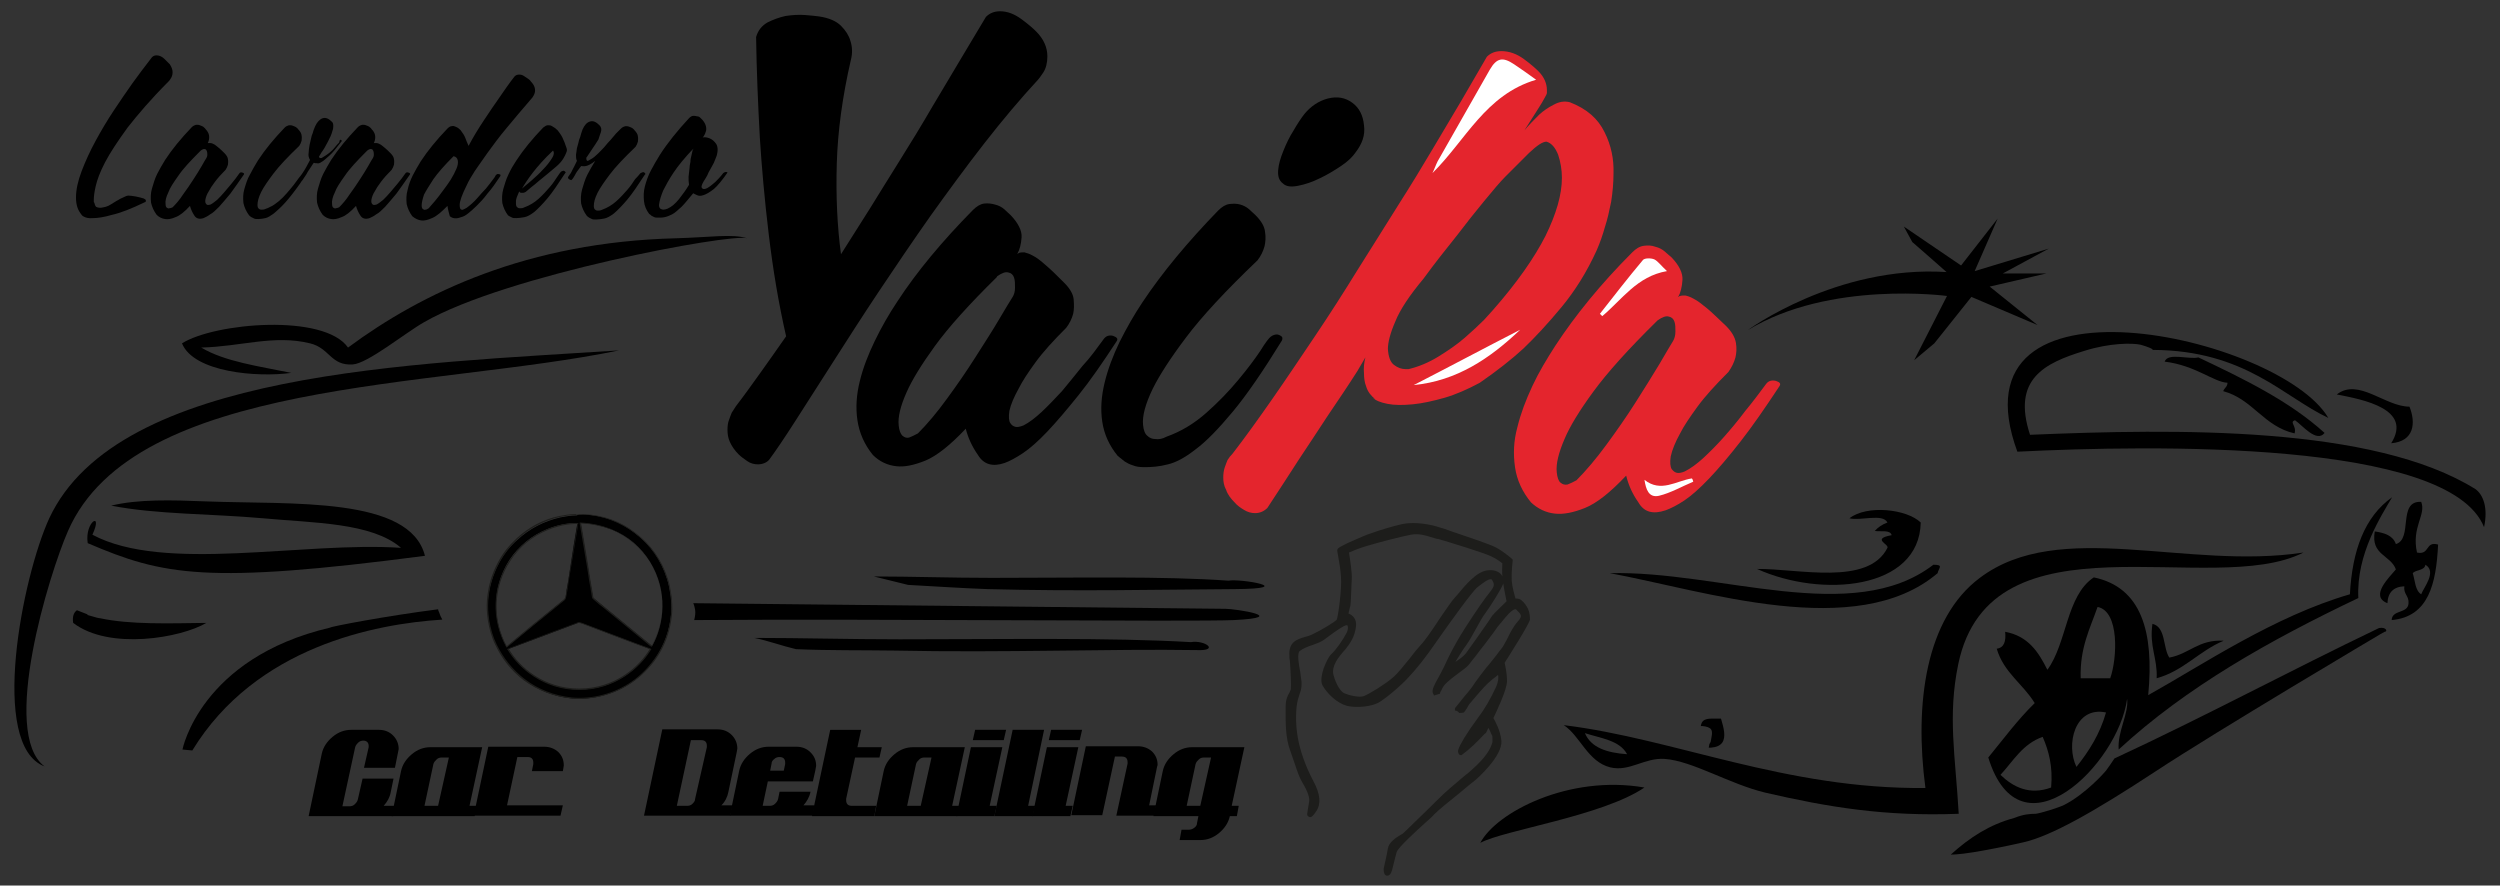 <svg xmlns="http://www.w3.org/2000/svg" xmlns:xlink="http://www.w3.org/1999/xlink" id="Capa_2_00000134943664099778631770000018148682806183499439_" x="0px" y="0px" viewBox="0 0 533 188.8" style="enable-background:new 0 0 533 188.8;" xml:space="preserve"><rect x="0" y="0" width="533" height="188.8" fill="#333333" stroke="none"/><style type="text/css">	.st0{fill:#E4252D;}	.st1{fill:#1D1D1B;}	.st2{fill-rule:evenodd;clip-rule:evenodd;}	.st3{fill:#FFFFFF;}</style><g>	<g>		<path d="M161.6,99c-0.8,0-1.6-0.2-2.3-0.7c-0.7-0.5-1.3-0.9-1.8-1.4c-0.9-0.9-1.5-1.8-1.9-2.7c-0.4-0.9-0.5-1.7-0.5-2.6   c0-0.8,0.1-1.5,0.3-2c0.2-0.6,0.4-1.1,0.6-1.6c0.3-0.5,0.6-0.9,0.9-1.4c1.7-2.2,3.4-4.6,5.2-7.1c1.8-2.5,3.6-5.1,5.5-7.8   c-1.6-7-2.8-14.2-3.7-21.7c-0.9-7.5-1.5-14.3-1.9-20.6c-0.4-7.3-0.7-14.5-0.8-21.5c0.4-1.4,1.2-2.4,2.4-3.1   c1.2-0.6,2.5-1.1,3.9-1.4c1.4-0.2,2.8-0.3,4.1-0.2c1.3,0.1,2.3,0.2,3,0.3c2.1,0.3,3.7,1,4.7,2c1,1,1.7,2.1,2,3.2   c0.4,1.2,0.5,2.6,0.1,4.1c-1.8,7.8-2.8,15.2-3,22.1c-0.2,7,0.1,13.4,0.9,19.3c2.1-3.3,4.2-6.6,6.2-9.8c2-3.3,4-6.4,5.9-9.5   c2.7-4.3,5.2-8.4,7.4-12.2c2.3-3.8,4.2-7.1,5.9-9.9c1.7-2.8,3.5-5.9,5.5-9.2c0.8-0.8,1.8-1.2,3-1.2c1.6,0,3.1,0.6,4.6,1.7   c1.5,1.1,2.5,2,3.1,2.6c1.6,1.6,2.4,3.4,2.4,5.3c0,1.4-0.3,2.6-0.9,3.5c-0.6,0.9-1,1.4-1.1,1.5c-3.7,4-7.5,8.5-11.4,13.5   c-3.9,5-7.7,10.2-11.5,15.5c-3.8,5.4-7.4,10.7-11,16.1c-3.6,5.4-6.8,10.4-9.8,15.1c-3,4.7-5.7,8.9-8,12.5   c-2.3,3.6-4.2,6.4-5.6,8.3C163.5,98.6,162.6,99,161.6,99z"></path>		<path d="M235.3,72.3c0.5-0.7,1.2-0.9,2-0.7c0.8,0.3,1.1,0.6,0.8,1.1c-3,4.6-5.7,8.5-8.2,11.6c-2.5,3.1-4.7,5.7-6.6,7.7   c-2,2.1-3.7,3.6-5.2,4.6c-1.5,1-2.8,1.7-3.9,2.1c-2.6,0.9-4.5,0.3-5.7-1.7c-1.2-1.7-2.1-3.6-2.6-5.6c-3.3,3.5-6.2,5.8-8.6,6.8   c-2.5,1-4.5,1.4-6.2,1.2c-1.9-0.2-3.6-1-5-2.4c-1.8-2.2-2.9-4.7-3.3-7.4c-0.4-2.7-0.2-5.5,0.5-8.3c0.7-2.9,1.8-5.7,3.2-8.6   c1.4-2.9,3-5.7,4.8-8.4c4.1-6.3,9.5-12.8,16.1-19.5c0.8-0.8,1.6-1.3,2.4-1.4c0.8-0.1,1.6,0,2.3,0.2c0.8,0.2,1.4,0.5,2,1   c0.5,0.5,1,0.9,1.4,1.3c1.6,1.7,2.4,3.3,2.3,4.7c-0.1,1.5-0.4,2.6-0.9,3.5c0.1,0,0.2,0,0.2-0.1c0,0,0.1-0.1,0.2-0.1   c0.3-0.1,0.7-0.1,1.1-0.1c0.4,0.1,1.1,0.3,1.8,0.7c0.8,0.4,1.7,1.1,2.7,2c1.1,0.9,2.4,2.2,4,3.8c1.2,1.2,1.9,2.4,2,3.5   c0.1,1.2,0.1,2.2-0.1,3.1c-0.3,1.1-0.8,2.1-1.5,3c-2.7,2.7-4.9,5.1-6.5,7.3c-1.6,2.2-2.8,4-3.6,5.6c-1,1.8-1.7,3.4-2,4.8   c-0.2,1.3-0.1,2.2,0.2,2.6c0.3,0.5,0.7,0.7,1.1,0.8c0.4,0.1,0.9,0,1.7-0.3c1.2-0.6,2.5-1.6,3.9-2.9c1.4-1.3,2.8-2.8,4.3-4.4   c1.4-1.7,2.9-3.5,4.4-5.4C232.5,76.2,233.9,74.2,235.3,72.3z M195.7,92.4c2-2,4.1-4.5,6.2-7.4c2.2-3,4.2-5.9,6.1-8.9   c1.9-3,3.6-5.6,5-8c1.4-2.4,2.4-4,2.9-4.8c0.3-0.5,0.5-1.1,0.5-2c0-0.8,0-1.5-0.2-2.1c-0.2-0.6-0.6-1-1.2-1.1   c-0.6-0.2-1.4,0.1-2.4,0.8l-0.1,0.2c-5.9,5.8-10.3,10.7-13.2,14.7c-2.9,4-4.9,7.3-6,9.8c-1.3,2.9-1.9,5.3-1.7,7.1   c0.1,1.1,0.4,1.8,0.8,2.2c0.5,0.4,0.9,0.5,1.4,0.4C194.3,93.1,195,92.8,195.7,92.4z"></path>		<path d="M244,99.6c-1,0-1.8-0.1-2.5-0.4c-0.7-0.2-1.2-0.5-1.7-0.8c-0.5-0.4-1-0.8-1.5-1.2c-1.8-2.2-2.9-4.6-3.3-7.3   c-0.4-2.7-0.2-5.4,0.5-8.3c0.7-2.9,1.8-5.8,3.2-8.7c1.5-3,3.1-5.8,4.9-8.5c4.2-6.3,9.6-12.8,16.1-19.5c0.8-0.8,1.6-1.3,2.4-1.4   c0.8-0.1,1.6-0.1,2.3,0.1c0.7,0.2,1.3,0.5,1.9,1c0.5,0.5,1,0.9,1.4,1.3c1.2,1.2,1.9,2.4,2,3.5c0.2,1.2,0.1,2.2-0.1,3.1   c-0.3,1.1-0.8,2.1-1.5,3c-6.8,6.5-11.9,12-15.2,16.4c-3.4,4.5-5.7,8.1-7.1,10.9c-1.6,3.3-2.3,5.9-2.1,7.8c0.1,1.1,0.4,1.9,0.9,2.3   c0.5,0.5,1.1,0.7,1.7,0.7c0.7,0.1,1.5,0,2.4-0.5c3.1-1.1,5.9-2.8,8.5-5.1c2.6-2.3,4.8-4.6,6.8-7c2-2.4,3.5-4.4,4.7-6.2   c1.1-1.8,1.9-2.8,2.2-3c0.5-0.4,1-0.5,1.4-0.5c0.5,0.1,0.8,0.3,1,0.5c0.1,0.1,0.1,0.3,0.1,0.5c0,0.1-0.1,0.2-0.1,0.3   c-4,6.5-7.5,11.6-10.5,15.2c-3,3.6-5.6,6.3-7.9,8c-2.3,1.8-4.2,2.8-5.9,3.2C247.1,99.5,245.5,99.6,244,99.6z M289,32.5   c-0.6,0.9-1.6,1.9-3.1,2.9c-1.5,1-3,1.9-4.5,2.6c-1.6,0.8-3.1,1.3-4.6,1.6c-1.5,0.3-2.6,0.2-3.3-0.5c-0.8-0.6-1.1-1.5-1-2.8   c0.1-1.3,0.5-2.6,1.1-4.1c0.6-1.5,1.3-3,2.2-4.4c0.8-1.4,1.6-2.6,2.3-3.5c1.4-1.7,3.1-2.8,5-3.3c2-0.5,3.7-0.2,5.2,0.9   c1.5,1.1,2.3,2.7,2.5,4.8C291.1,28.8,290.4,30.7,289,32.5z"></path>	</g>	<g>		<path class="st0" d="M260.8,101.8c0-0.8,0.1-1.5,0.3-2.1c0.2-0.6,0.4-1.1,0.6-1.6c0.3-0.5,0.7-1,1.1-1.4c2.7-3.5,5.5-7.4,8.5-11.7   c3-4.3,6-8.8,9.1-13.4c3.1-4.6,6.1-9.3,9-14c3-4.7,5.8-9.3,8.6-13.7c2.8-4.4,5.3-8.5,7.6-12.4c2.3-3.9,4.3-7.2,6-10.1   c1.7-2.9,3.5-6,5.4-9.3c0.8-0.8,1.8-1.2,3.1-1.2c1.7,0,3.3,0.6,4.8,1.7c1.5,1.1,2.5,2,3.1,2.6c1.2,1.2,1.8,2.6,1.8,4   c0,0.2,0,0.4,0,0.6c0,0.2-0.2,0.6-0.5,1.1c-0.3,0.6-0.8,1.4-1.5,2.5c-0.7,1.1-1.6,2.5-2.8,4.4c1-1.2,2.1-2.3,3.2-3.4   c0.9-0.8,1.9-1.5,3.1-2.1c1.1-0.6,2.2-0.8,3.4-0.5c3.6,1.4,6,3.5,7.4,6.4c1.4,2.8,2,5.7,1.9,8.8c0,2-0.2,4.1-0.5,6   c-0.4,2-0.8,3.8-1.3,5.3c-0.5,1.8-1.1,3.5-1.8,5.1c-2.1,4.6-4.6,8.6-7.5,12.1c-2.9,3.5-5.6,6.4-8.1,8.8c-2.6,2.4-5.7,4.8-9.3,7.3   c-2.6,1.4-5.1,2.5-7.5,3.2c-2.5,0.7-4.7,1.2-6.8,1.4c-2.1,0.2-3.9,0.2-5.4-0.1c-1.5-0.3-2.5-0.7-3.1-1.3l0.5,0.3   c-0.9-0.7-1.6-1.6-1.9-2.6c-0.4-1-0.5-2-0.5-2.9c-0.1-1.1,0-2.2,0.3-3.4l-1.7,2.9c-1.9,3-4,6.1-6.3,9.5c-2.2,3.4-4.3,6.5-6.2,9.4   c-1.9,2.9-4.1,6.4-6.7,10.3c-0.7,0.7-1.6,1.1-2.6,1.1c-0.8,0-1.6-0.2-2.4-0.7c-0.8-0.5-1.4-0.9-1.9-1.5c-0.9-0.9-1.6-1.8-1.9-2.8   C260.9,103.5,260.8,102.6,260.8,101.8z M303.5,59.4c-3,3.6-5,6.6-6,9.1c-1.1,2.5-1.6,4.5-1.6,5.9c0.1,1.6,0.5,2.8,1.3,3.4   c0.8,0.6,1.6,0.9,2.5,0.9h0.6c2.1-0.5,4.3-1.4,6.4-2.7c2.1-1.3,4-2.6,5.6-4c1.6-1.4,3-2.7,4.1-3.8c1.1-1.2,1.7-1.9,1.9-2.1   c5.1-5.8,8.8-11.1,11.2-15.8c2.3-4.7,3.5-8.8,3.5-12.4c0-1.7-0.3-3.4-0.8-4.9c-0.6-1.5-1.4-2.5-2.5-2.8c-0.8,0-2,0.8-3.7,2.4   c-1.6,1.6-3.3,3.3-5.1,5.1c-1.1,1.1-2.6,2.9-4.5,5.2c-1.9,2.3-3.8,4.7-5.7,7.2C308.3,53.1,305.9,56.1,303.5,59.4z"></path>		<path class="st0" d="M376.5,81.9c0.5-0.7,1.2-0.9,2.1-0.7c0.9,0.3,1.1,0.6,0.8,1.1c-3.1,4.7-5.8,8.6-8.3,11.8   c-2.5,3.2-4.7,5.8-6.7,7.9c-2,2.1-3.8,3.7-5.3,4.7c-1.5,1-2.9,1.7-4,2.1c-2.7,0.9-4.6,0.4-5.8-1.7c-1.2-1.7-2.1-3.6-2.6-5.7   c-3.4,3.6-6.3,5.9-8.8,6.9c-2.5,1-4.6,1.4-6.4,1.2c-1.9-0.2-3.6-1-5.1-2.4c-1.8-2.2-3-4.7-3.4-7.5c-0.4-2.8-0.3-5.6,0.5-8.5   c0.7-2.9,1.8-5.8,3.2-8.8c1.4-3,3.1-5.8,4.9-8.6c4.2-6.4,9.6-13.1,16.4-19.9c0.8-0.8,1.6-1.3,2.5-1.4c0.8-0.1,1.6-0.1,2.4,0.2   c0.8,0.2,1.4,0.5,2,1c0.6,0.5,1,0.9,1.5,1.3c1.6,1.7,2.4,3.3,2.3,4.8c-0.1,1.5-0.4,2.7-0.9,3.6c0.1,0,0.2,0,0.2-0.1   c0-0.1,0.1-0.1,0.2-0.1c0.3-0.1,0.7-0.1,1.1-0.1c0.5,0.1,1.1,0.3,1.8,0.7c0.8,0.4,1.7,1.1,2.8,2c1.1,0.9,2.4,2.2,4.1,3.8   c1.2,1.2,1.9,2.4,2.1,3.6c0.2,1.2,0.1,2.2-0.1,3.1c-0.3,1.1-0.8,2.1-1.5,3.1c-2.8,2.8-5,5.2-6.6,7.4c-1.6,2.2-2.9,4.1-3.7,5.7   c-1,1.8-1.7,3.5-2,4.9c-0.2,1.3-0.1,2.2,0.2,2.7c0.4,0.5,0.7,0.7,1.1,0.8c0.4,0.1,1,0,1.7-0.3c1.2-0.6,2.6-1.6,4-2.9   c1.4-1.3,2.9-2.8,4.4-4.5c1.5-1.7,3-3.5,4.5-5.5C373.6,85.8,375.1,83.8,376.5,81.9z M336.1,102.4c2-2,4.2-4.6,6.4-7.6   c2.2-3,4.3-6,6.2-9c1.9-3,3.6-5.7,5.1-8.2c1.4-2.4,2.4-4.1,2.9-4.9c0.3-0.5,0.5-1.2,0.5-2c0-0.8,0-1.5-0.2-2.1   c-0.2-0.6-0.6-1-1.2-1.1c-0.6-0.2-1.4,0.1-2.4,0.8l-0.2,0.2c-6,5.9-10.5,10.9-13.5,15c-3,4.1-5,7.4-6.1,10c-1.3,3-1.9,5.4-1.7,7.2   c0.1,1.1,0.4,1.9,0.8,2.2c0.5,0.4,0.9,0.5,1.5,0.4C334.7,103.1,335.4,102.8,336.1,102.4z"></path>	</g>	<g>		<path d="M124.2,109.7c0.1,0,0.2,0,0.3,0c4.1,0.2,7.7,1.5,10.9,4c3.3,2.5,5.6,5.8,6.8,9.7c0.4,1.2,0.6,2.5,0.8,3.8   c0.1,1.2,0.2,2.3,0.1,3.5c-0.3,3.7-1.5,7-3.6,10c-2.8,3.8-6.4,6.4-11,7.6c-1.1,0.3-2.2,0.5-3.4,0.6c-1.1,0.1-2.2,0.1-3.3,0   c-3.7-0.4-7-1.7-10-3.9c-2.6-2-4.6-4.5-6-7.4c-0.8-1.7-1.3-3.4-1.6-5.2c-0.2-1.4-0.3-2.7-0.2-4.1c0.2-2.9,1-5.7,2.4-8.3   c1-1.9,2.3-3.5,3.9-4.9c2.6-2.4,5.7-4,9.2-4.8c1.1-0.2,2.2-0.4,3.2-0.4c0.1,0,0.1,0,0.2,0C123.3,109.7,123.7,109.7,124.2,109.7z    M123.8,111.5c0,0.1,0,0.1,0,0.2c0.1,0.4,0.1,0.7,0.2,1.1c0.2,1.2,0.4,2.5,0.6,3.7c0.2,1.2,0.4,2.4,0.6,3.6   c0.2,1.2,0.4,2.5,0.6,3.7c0.2,1.2,0.4,2.3,0.6,3.5c0,0.1,0.1,0.2,0.2,0.3c0.8,0.6,1.6,1.3,2.3,1.9c3.1,2.6,6.2,5.1,9.4,7.7   c0.2,0.2,0.5,0.4,0.7,0.6c2.7-4.8,3.4-11.8-0.4-18c-2-3.2-4.7-5.5-8.2-6.9C128.3,112.1,126.1,111.6,123.8,111.5z M108,137.9   c0.1,0,0.1-0.1,0.2-0.1c1.9-1.6,3.9-3.2,5.8-4.8c2.1-1.7,4.1-3.4,6.2-5.1c0.2-0.2,0.4-0.4,0.4-0.7c0.1-1,0.3-2.1,0.5-3.1   c0.2-1.3,0.4-2.6,0.6-3.9c0.2-1.3,0.4-2.6,0.6-3.9c0.2-1.2,0.4-2.4,0.6-3.6c0.1-0.4,0.1-0.7,0.2-1.2c-2.3,0-4.4,0.5-6.4,1.3   c-3.4,1.4-6.1,3.6-8.1,6.6C104.6,125.7,105.2,132.7,108,137.9z M138.7,138.4c-0.1,0-0.2-0.1-0.3-0.1c-4.8-1.8-9.6-3.6-14.3-5.4   c-0.4-0.1-0.7-0.2-1.1,0c-4.8,1.8-9.6,3.6-14.4,5.4c-0.1,0-0.2,0.1-0.2,0.1c2.5,4.5,8.2,8.6,15.2,8.6   C130.6,147,136.2,142.8,138.7,138.4z"></path>		<path class="st1" d="M123.5,149c-0.6,0-1.2,0-1.8-0.1c-3.7-0.4-7.1-1.7-10.1-3.9c-2.6-2-4.6-4.5-6-7.5c-0.8-1.6-1.3-3.4-1.6-5.3   c-0.2-1.3-0.3-2.7-0.2-4.1c0.2-2.9,1-5.7,2.4-8.3c1-1.9,2.3-3.5,3.9-5c2.6-2.4,5.7-4.1,9.2-4.8c1.1-0.2,2.2-0.4,3.3-0.4   c0,0,0.1,0,0.1,0c0,0,0,0,0.1,0l1.4,0l0,0c0,0,0.1,0,0.1,0c0.1,0,0.1,0,0.2,0c4.1,0.2,7.8,1.5,11,4c3.3,2.5,5.6,5.8,6.9,9.8   c0.4,1.2,0.6,2.5,0.8,3.8c0.1,1.2,0.2,2.4,0.1,3.5c-0.3,3.7-1.5,7.1-3.6,10c-2.8,3.8-6.5,6.4-11,7.6c-1,0.3-2.2,0.5-3.4,0.6   C124.5,149,124,149,123.5,149z M122.8,109.8C122.8,109.8,122.8,109.8,122.8,109.8c-0.1,0-0.2,0-0.2,0c-1.1,0-2.1,0.2-3.2,0.4   c-3.4,0.8-6.5,2.4-9.1,4.8c-1.5,1.4-2.8,3.1-3.8,4.9c-1.4,2.6-2.2,5.3-2.4,8.2c-0.1,1.4,0,2.7,0.2,4.1c0.3,1.8,0.8,3.6,1.6,5.2   c1.4,2.9,3.4,5.4,6,7.4c2.9,2.2,6.3,3.5,10,3.9c1.1,0.1,2.2,0.1,3.3,0c1.2-0.1,2.3-0.3,3.4-0.6c4.5-1.2,8.2-3.8,10.9-7.6   c2.1-2.9,3.3-6.2,3.6-9.9c0.1-1.1,0.1-2.2-0.1-3.4c-0.1-1.3-0.4-2.6-0.8-3.8c-1.3-3.9-3.5-7.2-6.8-9.7c-3.2-2.4-6.9-3.8-10.9-4   c-0.1,0-0.1,0-0.2,0c0,0,0,0-0.1,0H122.8z M123.5,147.1c-7.7,0-13-4.7-15.3-8.6l-0.1-0.1l0.2-0.1c0.1,0,0.1,0,0.2-0.1l3.2-1.2   c3.7-1.4,7.4-2.8,11.2-4.2c0.4-0.2,0.7-0.2,1.2,0c3.7,1.4,7.4,2.8,11.1,4.2l3.3,1.2c0.1,0,0.1,0,0.2,0.1l0.2,0.1l-0.1,0.1   C136.5,142.4,131.1,147.1,123.5,147.1C123.5,147.1,123.5,147.1,123.5,147.1z M108.5,138.4c2.3,3.9,7.5,8.4,15,8.4c0,0,0,0,0,0   c7.4,0,12.7-4.5,15-8.4c-0.1,0-0.1-0.1-0.2-0.1l-3.3-1.2c-3.7-1.4-7.4-2.8-11.1-4.2c-0.4-0.1-0.7-0.1-1,0   c-3.7,1.4-7.5,2.8-11.2,4.2l-3.2,1.2C108.5,138.4,108.5,138.4,108.5,138.4z M139,138l-0.4-0.3c-0.2-0.1-0.3-0.2-0.5-0.4l-9.4-7.7   c-0.3-0.2-0.6-0.5-0.9-0.7c-0.5-0.4-0.9-0.8-1.4-1.2c-0.1-0.1-0.2-0.2-0.2-0.4c-0.1-0.8-0.3-1.6-0.4-2.4l-0.2-1.1   c-0.1-0.9-0.3-1.8-0.4-2.6l-1.6-9.5c0,0,0-0.1,0-0.1l0-0.2l0.1,0c2.3,0.1,4.6,0.6,6.6,1.4c3.5,1.5,6.3,3.8,8.2,7   c4.1,6.6,2.9,13.7,0.4,18.1L139,138z M123.9,111.6C123.9,111.7,123.9,111.7,123.9,111.6l1.6,9.6c0.1,0.9,0.3,1.8,0.4,2.6l0.2,1.1   c0.1,0.8,0.3,1.6,0.4,2.4c0,0.1,0.1,0.2,0.1,0.2c0.5,0.4,0.9,0.8,1.4,1.2c0.3,0.2,0.6,0.5,0.9,0.7l9.4,7.7   c0.2,0.1,0.3,0.2,0.5,0.4l0.2,0.1c2.4-4.4,3.6-11.3-0.5-17.8c-1.9-3.1-4.7-5.4-8.1-6.9C128.3,112.2,126.2,111.7,123.9,111.6z    M108,138l-0.1-0.1c-3.2-5.9-3-12.8,0.7-18.4c2-3,4.7-5.3,8.1-6.7c2.1-0.9,4.2-1.3,6.5-1.3l0.1,0l-0.1,0.5c0,0.3-0.1,0.5-0.1,0.8   l-1.9,11.4c0,0.3-0.1,0.6-0.1,0.9c-0.1,0.7-0.3,1.5-0.4,2.2c-0.1,0.4-0.2,0.6-0.5,0.8c-1.6,1.3-3.2,2.6-4.8,3.9l-1.5,1.2   c-1.9,1.6-3.9,3.2-5.8,4.8c0,0-0.1,0.1-0.1,0.1L108,138z M123.1,111.7c-2.2,0-4.3,0.5-6.3,1.3c-3.4,1.4-6.1,3.6-8,6.6   c-3.6,5.5-3.9,12.3-0.8,18.1c0,0,0,0,0.1,0c1.9-1.6,3.9-3.2,5.8-4.8l1.5-1.2c1.6-1.3,3.2-2.6,4.8-3.9c0.2-0.2,0.3-0.3,0.4-0.6   c0.1-0.8,0.2-1.5,0.4-2.2c0-0.3,0.1-0.6,0.1-0.9l1.9-11.4c0-0.3,0.1-0.5,0.1-0.8L123.1,111.7z"></path>	</g>	<g>		<path d="M84.8,160.7l-0.6,3h-6.6l1-4.4c0-0.1,0-0.2,0-0.3c0-0.3-0.1-0.6-0.3-0.8c-0.2-0.2-0.5-0.3-0.8-0.3c-0.4,0-0.8,0.1-1.1,0.4   c-0.3,0.3-0.6,0.6-0.7,1.1l-2.7,12.5h1.5c0.4,0,0.8-0.1,1.1-0.4c0.3-0.3,0.6-0.6,0.7-1.1l1-4.4h6.6l-0.6,2.9   c-0.2,1.1-0.7,2-1.5,2.9h2.4l-0.4,2.2H65.8l2.8-13.3c0.3-1.4,1.1-2.6,2.3-3.6c1.2-1,2.5-1.5,4-1.5h5.9c1.2,0,2.2,0.4,3,1.2   c0.8,0.8,1.2,1.8,1.2,2.9C84.9,160,84.9,160.4,84.8,160.7z"></path>		<path d="M102.8,159.3l-2.7,12.5h1.5l-0.4,2.2H83.5l2-9.6c0.3-1.4,1.1-2.6,2.3-3.6c1.2-1,2.5-1.5,4-1.5H102.8z M95.7,161.5h-1.5   c-0.4,0-0.8,0.1-1.1,0.4c-0.3,0.3-0.6,0.6-0.7,1l-1.9,8.9h2.9L95.7,161.5z"></path>		<path d="M120,164.4h-6.6l0.3-1.5c0-0.1,0-0.2,0-0.3c0-0.8-0.4-1.2-1.2-1.2h-2.2l-2.2,10.3H120l-0.5,2.2H101l3.1-14.7H116   c1.2,0,2.2,0.4,3,1.1c0.8,0.8,1.2,1.7,1.2,2.9C120.1,163.7,120.1,164,120,164.4z"></path>		<path d="M157,160.7l-1.7,8.1c-0.2,1.1-0.7,2.1-1.5,2.9h2.4l-0.5,2.2h-18.4l3.9-18.4h11.8c1.2,0,2.2,0.4,3,1.2   c0.8,0.8,1.2,1.8,1.2,2.9C157.1,160,157.1,160.4,157,160.7z M150.7,159.3c0-0.1,0-0.2,0-0.3c0-0.8-0.4-1.2-1.2-1.2h-2.2l-3,14h2.2   c0.4,0,0.8-0.1,1.1-0.4c0.3-0.3,0.6-0.6,0.6-1.1L150.7,159.3z"></path>		<path d="M173.8,164.4l-0.5,2.2h-9.6l-1.1,5.2h1.5c0.4,0,0.8-0.1,1.1-0.4c0.3-0.3,0.6-0.6,0.7-1.1l0.3-1.5h6.6   c-0.2,1.1-0.8,2.1-1.5,2.9h2.4l-0.4,2.2h-17.7l2-9.6c0.3-1.4,1.1-2.6,2.3-3.6c1.2-1,2.5-1.5,4-1.5h5.9c1.2,0,2.2,0.4,3,1.2   c0.8,0.8,1.2,1.7,1.2,2.9C173.9,163.7,173.9,164,173.8,164.4z M167.4,162.9c0-0.1,0-0.2,0-0.3c0-0.8-0.4-1.2-1.2-1.2   c-0.4,0-0.8,0.1-1.1,0.4c-0.4,0.3-0.6,0.6-0.6,1l-0.3,1.5h2.9L167.4,162.9z"></path>		<path d="M188,159.3l-0.5,2.2h-5.2l-1.9,8.8c0,0.1,0,0.2,0,0.3c0,0.8,0.4,1.2,1.2,1.2h5.2l-0.4,2.2h-13.3l3.9-18.4h6.6l-0.8,3.7   H188z"></path>		<path d="M205.7,159.3l-2.7,12.5h1.5l-0.4,2.2h-17.7l2-9.6c0.3-1.4,1.1-2.6,2.3-3.6c1.2-1,2.5-1.5,4-1.5H205.7z M198.6,161.5h-1.5   c-0.4,0-0.8,0.1-1.1,0.4c-0.3,0.3-0.6,0.6-0.7,1l-1.9,8.9h2.9L198.6,161.5z"></path>		<path d="M213.7,159.3l-2.7,12.5h1.5L212,174h-8.1l3.1-14.7H213.7z M214.5,155.6l-0.5,2.2h-6.6l0.5-2.2H214.5z"></path>		<path d="M222.6,155.6l-3.4,16.2h1.5l-0.5,2.2H212l3.9-18.4H222.6z"></path>		<path d="M229.9,159.3l-2.7,12.5h1.5l-0.5,2.2h-8.1l3.1-14.7H229.9z M230.7,155.6l-0.5,2.2h-6.6l0.5-2.2H230.7z"></path>		<path d="M246.5,164.4l-0.6,2.9l-0.9,4.4h1.5l-0.4,2.2h-8.1l2.4-11.1c0-0.1,0-0.2,0-0.3c0-0.8-0.4-1.2-1.2-1.2h-1.5l-2.7,12.5h-6.6   l3.1-14.7h11.1c1.2,0,2.2,0.4,3,1.1c0.8,0.8,1.2,1.7,1.2,2.9C246.6,163.7,246.6,164,246.5,164.4z"></path>		<path d="M265.3,159.3l-2.7,12.5h1.5l-0.4,2.2h-1.5c-0.3,1.4-1.1,2.6-2.3,3.6c-1.2,1-2.5,1.5-4,1.5h-4.4l0.4-2.2h1.5   c0.4,0,0.8-0.1,1.2-0.4c0.4-0.3,0.6-0.6,0.6-1l0.3-1.5h-9.6l2-9.6c0.3-1.4,1.1-2.6,2.3-3.6c1.2-1,2.5-1.5,4-1.5H265.3z    M258.2,161.5h-1.5c-0.4,0-0.8,0.1-1.1,0.4c-0.3,0.3-0.6,0.6-0.7,1l-1.9,8.9h2.9L258.2,161.5z"></path>	</g>	<path class="st2" d="M261.3,129.8c-1.5,0-74.8-0.8-113.5-1.2c0.2,0.4,0.3,0.9,0.4,1.4c0.1,0.7,0,1.4-0.2,2.2  c38.6-0.3,106.4,0.4,115.1,0C275.3,131.6,263.3,129.8,261.3,129.8z"></path>	<path class="st2" d="M93.6,130.5c-0.1-0.2-0.2-0.4-0.2-0.6c-11,1.4-23,3.7-23,3.9c-27.7,6.5-31.5,26-31.5,26L41,160  c13.5-22.1,39-27,53.3-27.9C94,131.6,93.8,131.1,93.6,130.5z"></path>	<g>		<path d="M17.9,46.2c-0.4-0.2-0.5-0.4-0.5-0.4c-0.4-0.5-0.7-1-0.9-1.6c-0.2-0.6-0.3-1.3-0.3-2.1c0-1.6,0.4-3.5,1.2-5.6   c0.8-2.1,1.8-4.3,3-6.5c1.2-2.2,2.5-4.4,3.9-6.5c1.4-2.1,2.7-4,3.9-5.7c1.2-1.7,2.6-3.5,4.2-5.6c0.3-0.3,0.6-0.4,1-0.4   c0.6,0,1.2,0.3,1.7,0.8c0.5,0.5,0.9,0.9,1.1,1.1c0.4,0.6,0.6,1.2,0.6,1.7c0,0.6-0.2,1.1-0.5,1.5c-0.1,0.2-0.3,0.4-0.4,0.5   c-3.7,3.7-6.5,7-8.7,9.8c-2.1,2.9-3.7,5.3-4.8,7.4c-1.1,2.1-1.7,3.8-2,5.1c-0.3,1.3-0.4,2.3-0.4,2.8v0.5c0,0.1,0,0.1,0.1,0.2   c0.1,0.4,0.2,0.7,0.4,0.9c0.2,0.1,0.5,0.2,0.8,0.2c0.4,0,0.7-0.1,1.2-0.2c0.4-0.1,0.8-0.3,1.1-0.5c0.3-0.2,0.8-0.5,1.3-0.8   c0.2-0.1,0.4-0.2,0.7-0.4c0.2-0.1,0.7-0.3,1.3-0.6c0.1,0,0.2-0.1,0.5-0.1c0.4,0,1,0.1,1.6,0.2c0.6,0.1,1.2,0.3,1.6,0.4   c0.1,0.1,0.3,0.1,0.3,0.2c0.1,0,0.2,0.1,0.2,0.3c0,0.2-0.1,0.3-0.2,0.3c-2.9,1.4-5.2,2.3-7,2.7c-1.7,0.5-3.1,0.7-4,0.7h-0.1   C18.9,46.6,18.3,46.4,17.9,46.2z"></path>		<path d="M51,37c0.2-0.3,0.4-0.3,0.7-0.2c0.3,0.1,0.4,0.2,0.3,0.4c-1.1,1.6-2.1,3-2.9,4.1c-0.9,1.1-1.7,2-2.4,2.8   c-0.7,0.7-1.3,1.3-1.9,1.6c-0.5,0.4-1,0.6-1.4,0.8c-0.9,0.3-1.6,0.1-2-0.6c-0.4-0.6-0.7-1.3-0.9-2c-1.2,1.3-2.2,2.1-3.1,2.4   c-0.9,0.4-1.6,0.5-2.2,0.4c-0.7-0.1-1.3-0.4-1.8-0.9c-0.6-0.8-1-1.7-1.2-2.6c-0.1-1-0.1-2,0.2-3c0.3-1,0.6-2.1,1.1-3.1   c0.5-1,1.1-2,1.7-3c1.5-2.3,3.4-4.6,5.7-7c0.3-0.3,0.6-0.4,0.9-0.5c0.3,0,0.6,0,0.8,0.1c0.3,0.1,0.5,0.2,0.7,0.3   c0.2,0.2,0.4,0.3,0.5,0.5c0.6,0.6,0.8,1.2,0.8,1.7c0,0.5-0.1,0.9-0.3,1.3c0,0,0.1,0,0.1,0c0,0,0,0,0.1,0c0.1,0,0.2,0,0.4,0   c0.2,0,0.4,0.1,0.6,0.2c0.3,0.1,0.6,0.4,1,0.7c0.4,0.3,0.9,0.8,1.4,1.3c0.4,0.4,0.7,0.9,0.7,1.3c0.1,0.4,0,0.8,0,1.1   c-0.1,0.4-0.3,0.8-0.5,1.1c-1,1-1.7,1.8-2.3,2.6c-0.6,0.8-1,1.4-1.3,2c-0.4,0.6-0.6,1.2-0.7,1.7c-0.1,0.5,0,0.8,0.1,0.9   c0.1,0.2,0.3,0.3,0.4,0.3c0.1,0,0.3,0,0.6-0.1c0.4-0.2,0.9-0.6,1.4-1c0.5-0.5,1-1,1.5-1.6c0.5-0.6,1-1.2,1.6-1.9   C50,38.4,50.5,37.7,51,37z M36.8,44.2c0.7-0.7,1.5-1.6,2.2-2.7c0.8-1.1,1.5-2.1,2.2-3.2c0.7-1.1,1.3-2,1.8-2.9   c0.5-0.9,0.8-1.4,1-1.7c0.1-0.2,0.2-0.4,0.2-0.7c0-0.3,0-0.5-0.1-0.8c-0.1-0.2-0.2-0.4-0.4-0.4c-0.2-0.1-0.5,0-0.9,0.3l-0.1,0.1   c-2.1,2.1-3.7,3.8-4.7,5.3c-1,1.4-1.8,2.6-2.1,3.5c-0.5,1-0.7,1.9-0.6,2.5c0,0.4,0.1,0.7,0.3,0.8c0.2,0.1,0.3,0.2,0.5,0.1   C36.3,44.4,36.6,44.3,36.8,44.2z"></path>		<path d="M72.6,29.8c0,0,0.1,0.1,0.2,0.1c0.1,0.1,0.1,0.2-0.1,0.4c-1,1.3-1.8,2.3-2.5,2.9c-0.7,0.6-1.2,1.1-1.6,1.3   c-0.4,0.3-0.8,0.4-1,0.3c-0.3,0-0.5,0-0.7-0.1c-0.2,0.3-0.5,0.7-0.8,1.2c-0.3,0.4-0.6,0.9-0.8,1.3c-0.3,0.4-0.5,0.8-0.8,1.2   c-0.3,0.3-0.4,0.6-0.5,0.7c-1.2,1.7-2.3,3.1-3.2,4.1c-0.9,1-1.7,1.7-2.4,2.3c-0.7,0.5-1.3,0.9-1.8,1c-0.5,0.1-1,0.2-1.5,0.2   c-0.4,0-0.7,0-0.9-0.1c-0.2-0.1-0.4-0.2-0.6-0.3c-0.2-0.1-0.4-0.3-0.5-0.4c-0.6-0.8-1-1.7-1.2-2.6c-0.1-1-0.1-2,0.2-3   c0.3-1,0.6-2.1,1.2-3.1c0.5-1,1.1-2,1.7-3c1.5-2.3,3.4-4.6,5.7-7c0.3-0.3,0.6-0.4,0.9-0.5c0.3,0,0.6,0,0.8,0.1   c0.3,0.1,0.5,0.2,0.7,0.3c0.2,0.2,0.4,0.3,0.5,0.5c0.4,0.4,0.7,0.9,0.7,1.3c0.1,0.4,0,0.8,0,1.1c-0.1,0.4-0.3,0.8-0.5,1.1   c-2.4,2.3-4.3,4.3-5.5,5.9c-1.2,1.6-2.1,2.9-2.6,3.9c-0.6,1.2-0.8,2.1-0.8,2.8c0,0.4,0.1,0.7,0.3,0.8c0.2,0.2,0.4,0.2,0.6,0.2   c0.2,0,0.5,0,0.9-0.2c0.3-0.1,0.6-0.2,0.9-0.4c0.3-0.1,0.6-0.3,0.9-0.5c0.6-0.4,1.2-0.9,1.8-1.5c0.6-0.6,1.1-1.2,1.6-1.8   c0.5-0.6,1-1.2,1.4-1.8c0.4-0.6,0.9-1.1,1.2-1.6c0.3-0.4,0.5-0.8,0.8-1.3c0.3-0.5,0.5-1,0.8-1.5c-0.3-0.5-0.4-1-0.3-1.5   c0-0.5,0.1-1.1,0.2-1.7c0.1-0.4,0.2-0.8,0.3-1.3c0.1-0.5,0.2-0.9,0.4-1.3c0.1-0.5,0.3-0.9,0.5-1.4c0.4-0.9,1-1.5,1.6-1.7   c0.7-0.2,1.3,0.1,2,0.8c0.3,0.3,0.3,0.8,0.2,1.5c-0.2,0.7-0.4,1.4-0.8,2.1c-0.3,0.7-0.7,1.3-1,1.9c-0.3,0.5-0.5,0.8-0.6,0.9   c-0.1,0.2-0.2,0.3-0.3,0.5c-0.1,0.2-0.2,0.3-0.3,0.5c0,0.2,0.2,0.3,0.4,0.3c0.1,0,0.2,0,0.3-0.1c0.5-0.3,1-0.6,1.5-1   c0.5-0.4,0.9-0.8,1.2-1.2c0.3-0.4,0.6-0.7,0.9-1C72.4,29.9,72.5,29.7,72.6,29.8z"></path>		<path d="M86.4,37c0.2-0.3,0.4-0.3,0.7-0.2c0.3,0.1,0.4,0.2,0.3,0.4c-1.1,1.6-2.1,3-2.9,4.1c-0.9,1.1-1.7,2-2.4,2.8   c-0.7,0.7-1.3,1.3-1.9,1.6c-0.5,0.4-1,0.6-1.4,0.8c-0.9,0.3-1.6,0.1-2-0.6c-0.4-0.6-0.7-1.3-0.9-2c-1.2,1.3-2.2,2.1-3.1,2.4   c-0.9,0.4-1.6,0.5-2.2,0.4c-0.7-0.1-1.3-0.4-1.8-0.9c-0.6-0.8-1-1.7-1.2-2.6c-0.1-1-0.1-2,0.2-3c0.3-1,0.6-2.1,1.1-3.1   c0.5-1,1.1-2,1.7-3c1.5-2.3,3.4-4.6,5.7-7c0.3-0.3,0.6-0.4,0.9-0.5c0.3,0,0.6,0,0.8,0.1c0.3,0.1,0.5,0.2,0.7,0.3   c0.2,0.2,0.4,0.3,0.5,0.5c0.6,0.6,0.8,1.2,0.8,1.7c0,0.5-0.1,0.9-0.3,1.3c0,0,0.1,0,0.1,0c0,0,0,0,0.1,0c0.1,0,0.2,0,0.4,0   c0.2,0,0.4,0.1,0.6,0.2c0.3,0.1,0.6,0.4,1,0.7c0.4,0.3,0.9,0.8,1.4,1.3c0.4,0.4,0.7,0.9,0.7,1.3c0.1,0.4,0,0.8,0,1.1   c-0.1,0.4-0.3,0.8-0.5,1.1c-1,1-1.7,1.8-2.3,2.6c-0.6,0.8-1,1.4-1.3,2c-0.4,0.6-0.6,1.2-0.7,1.7c-0.1,0.5,0,0.8,0.1,0.9   c0.1,0.2,0.3,0.3,0.4,0.3c0.1,0,0.3,0,0.6-0.1c0.4-0.2,0.9-0.6,1.4-1c0.5-0.5,1-1,1.5-1.6c0.5-0.6,1-1.2,1.6-1.9   C85.4,38.4,85.9,37.7,86.4,37z M72.3,44.2c0.7-0.7,1.5-1.6,2.2-2.7c0.8-1.1,1.5-2.1,2.2-3.2c0.7-1.1,1.3-2,1.8-2.9   c0.5-0.9,0.8-1.4,1-1.7c0.1-0.2,0.2-0.4,0.2-0.7c0-0.3,0-0.5-0.1-0.8c-0.1-0.2-0.2-0.4-0.4-0.4c-0.2-0.1-0.5,0-0.9,0.3l-0.1,0.1   c-2.1,2.1-3.7,3.8-4.7,5.3c-1,1.4-1.8,2.6-2.1,3.5c-0.5,1-0.7,1.9-0.6,2.5c0,0.4,0.1,0.7,0.3,0.8c0.2,0.1,0.3,0.2,0.5,0.1   C71.8,44.4,72,44.3,72.3,44.2z"></path>		<path d="M95.4,43.9c-1.3,1.3-2.3,2.2-3.3,2.6c-0.9,0.4-1.7,0.6-2.3,0.5c-0.7-0.1-1.3-0.4-1.9-0.9c-0.6-0.8-1-1.7-1.2-2.6   c-0.1-1-0.1-2,0.2-3c0.2-1,0.6-2.1,1.1-3.1c0.5-1,1.1-2,1.7-3c1.5-2.3,3.4-4.6,5.7-7c0.3-0.3,0.6-0.5,0.9-0.5   c0.3-0.1,0.6,0,0.8,0.1c0.2,0.1,0.5,0.2,0.7,0.4c0.2,0.2,0.4,0.3,0.5,0.5c0.4,0.5,0.7,1,0.9,1.5c0.2,0.5,0.4,1.1,0.7,1.7   c1-1.9,2.1-3.7,3.3-5.5c1.2-1.8,2.2-3.3,3.2-4.7c1.1-1.6,2.2-3.2,3.3-4.6c0.3-0.3,0.6-0.4,1-0.4c0.4,0,0.7,0.1,1,0.3   c0.3,0.2,0.6,0.4,0.9,0.6c0.3,0.2,0.5,0.4,0.6,0.6c0.4,0.4,0.7,0.9,0.8,1.3c0.1,0.4,0.1,0.8,0,1.1c-0.1,0.4-0.3,0.7-0.5,1   c-2.1,2.4-3.9,4.6-5.5,6.5c-1.6,1.9-2.9,3.7-4,5.2c-1.1,1.5-2,2.9-2.8,4c-0.7,1.1-1.3,2.1-1.7,3c-1,2-1.5,3.4-1.5,4.2   c0,0.5,0.1,0.8,0.2,0.9c0.2,0.1,0.3,0.2,0.5,0.1c0.2-0.1,0.5-0.2,0.8-0.4c0.8-0.6,1.5-1.2,2.2-2c0.7-0.8,1.3-1.5,1.9-2.1   c0.6-0.7,1-1.3,1.4-1.8c0.4-0.5,0.6-0.8,0.6-0.9c0.2-0.3,0.4-0.4,0.5-0.4c0.2,0,0.3,0,0.5,0.1c0.1,0,0.1,0.1,0.1,0.2v0.1   c-1,1.5-1.9,2.8-2.8,3.8c-0.8,1.1-1.6,1.9-2.3,2.6c-0.7,0.7-1.3,1.2-1.8,1.6c-0.5,0.4-1,0.7-1.5,0.8c-1,0.4-1.8,0.3-2.4-0.2   C95.8,45.6,95.5,44.8,95.4,43.9z M89.9,43.8c0,0.4,0.1,0.7,0.3,0.8c0.2,0.1,0.3,0.2,0.5,0.1c0.2,0,0.4-0.1,0.7-0.3   c0.3-0.4,0.8-0.9,1.3-1.5c0.6-0.7,1.1-1.4,1.7-2.2c0.6-0.8,1.2-1.6,1.7-2.4c0.5-0.8,0.9-1.6,1.2-2.3c0.3-0.7,0.4-1.3,0.3-1.8   c-0.1-0.5-0.4-0.8-0.9-0.9c-1.9,1.9-3.4,3.6-4.3,4.9c-0.9,1.4-1.6,2.5-2,3.3C90.1,42.4,89.9,43.2,89.9,43.8z"></path>		<path d="M108.3,45.9c-0.6-0.8-1-1.7-1.2-2.6c-0.1-0.9-0.1-1.9,0.2-3c0.3-1,0.6-2.1,1.1-3.1c0.5-1.1,1.1-2.1,1.7-3   c1.5-2.3,3.4-4.6,5.7-7c0.4-0.3,0.7-0.5,1-0.5c0.3,0,0.6,0,0.9,0.2c0.4,0.2,0.8,0.5,1.2,0.9c0.3,0.4,0.7,0.9,1,1.5   c0.3,0.6,0.6,1.4,0.9,2.3c0.1,0.3,0.1,0.6-0.1,1c-0.1,0.3-0.3,0.7-0.6,1.2c-0.3,0.5-0.8,1.1-1.5,1.7c-1.1,0.9-2.1,1.8-3,2.5   c-0.8,0.6-1.5,1.3-2.2,1.8c-0.7,0.6-1.1,0.9-1.3,1.1c-0.2,0.1-0.4,0.2-0.5,0.2c-0.2,0-0.3,0-0.5,0c-0.2,0-0.3-0.1-0.4-0.3   c-0.2,0.5-0.4,0.9-0.5,1.2c-0.1,0.3-0.2,0.6-0.2,0.8c0,0.3,0,0.4,0,0.6c0,0.4,0.1,0.7,0.3,0.8c0.2,0.2,0.4,0.2,0.6,0.2   c0.3,0,0.5,0,0.9-0.2c1.1-0.4,2.1-1,3-1.8c0.9-0.8,1.7-1.7,2.4-2.5c0.7-0.8,1.2-1.6,1.6-2.2c0.4-0.6,0.7-1,0.8-1.1   c0.2-0.1,0.4-0.2,0.5-0.2c0.2,0,0.3,0.1,0.4,0.2c0,0,0.1,0.1,0.1,0.2c0,0,0,0.1-0.1,0.1c-1.5,2.3-2.7,4.1-3.8,5.4   c-1.1,1.3-2,2.2-2.8,2.9c-0.8,0.6-1.5,1-2.1,1.1c-0.6,0.1-1.2,0.2-1.7,0.2c-0.4,0-0.7,0-0.9-0.1c-0.2-0.1-0.4-0.2-0.6-0.3   C108.7,46.2,108.5,46,108.3,45.9z M117.9,32.1c-1.9,1.8-3.3,3.4-4.3,4.7c-1,1.3-1.8,2.5-2.3,3.4c0.4-0.4,1.1-0.9,2-1.7   c0.9-0.8,1.7-1.5,2.5-2.4c0.8-0.8,1.4-1.6,1.9-2.4C118.1,33.1,118.2,32.5,117.9,32.1z"></path>		<path d="M136.6,36.9c0.2-0.1,0.4-0.2,0.5-0.2c0.2,0,0.3,0.1,0.4,0.2c0,0,0.1,0.1,0.1,0.2c0,0,0,0.1-0.1,0.1   c-1.5,2.3-2.7,4.1-3.8,5.4c-1.1,1.3-2,2.2-2.8,2.9c-0.8,0.6-1.5,1-2.1,1.1c-0.6,0.1-1.2,0.2-1.7,0.2c-0.4,0-0.7,0-0.9-0.1   c-0.2-0.1-0.4-0.2-0.6-0.3c-0.2-0.1-0.4-0.3-0.5-0.4c-0.6-0.8-1-1.7-1.2-2.6c-0.1-0.9-0.1-1.9,0.2-3c0.3-1,0.6-2.1,1.1-3.1   c0.5-1,1.1-2,1.7-3c-0.9,0.7-1.5,1-2,1.1c-0.5,0.1-0.8,0-1,0c-0.4,0.5-0.7,0.9-0.9,1.2c-0.2,0.3-0.3,0.5-0.4,0.7   c-0.1,0.2-0.2,0.3-0.3,0.5c-0.1,0.1-0.2,0.4-0.5,0.6c-0.1,0-0.3-0.1-0.5-0.2c-0.2-0.2-0.3-0.3-0.1-0.6c0.3-0.4,0.6-0.8,0.8-1.3   c0.3-0.5,0.6-1.2,1-2c-0.2-0.4-0.2-0.9-0.2-1.3c0.1-0.4,0.1-0.9,0.2-1.4c0.1-0.3,0.2-0.7,0.3-1.1c0.1-0.5,0.2-0.9,0.4-1.3   c0.1-0.5,0.3-1,0.5-1.6c0.4-0.9,0.9-1.5,1.6-1.7c0.7-0.2,1.3,0.1,2,0.8c0.4,0.4,0.5,0.9,0.3,1.5c-0.2,0.6-0.4,1.1-0.5,1.5   c-0.4,0.7-0.9,1.4-1.3,2c-0.4,0.6-0.8,1.2-1.2,1.8c0,0-0.1,0.1-0.1,0.1v0.1c0,0.4,0.1,0.6,0.3,0.6c0.1,0,0.2-0.1,0.4-0.2   c0.4-0.2,0.9-0.5,1.4-1c0.6-0.5,1.1-1.1,1.7-1.7c0.5-0.6,1-1.2,1.4-1.6c0.4-0.5,0.8-0.9,1.1-1.3c0.4-0.4,0.8-0.8,1.1-1.1   c0.3-0.3,0.6-0.4,0.9-0.5c0.3,0,0.6,0,0.8,0.1c0.3,0.1,0.5,0.2,0.7,0.3c0.2,0.2,0.4,0.3,0.5,0.5c0.4,0.4,0.7,0.9,0.7,1.3   c0.1,0.4,0,0.8,0,1.1c-0.1,0.4-0.3,0.8-0.5,1.1c-2.4,2.3-4.3,4.3-5.5,5.9c-1.2,1.6-2.1,2.9-2.6,3.9c-0.6,1.2-0.8,2.1-0.8,2.8   c0,0.4,0.1,0.7,0.3,0.8c0.2,0.2,0.4,0.2,0.6,0.2c0.2,0,0.5,0,0.9-0.2c1.1-0.4,2.1-1,3-1.8c0.9-0.8,1.7-1.7,2.4-2.5   c0.7-0.8,1.2-1.6,1.6-2.2C136.3,37.3,136.5,36.9,136.6,36.9z"></path>		<path d="M155,36.7c-0.3-0.1-0.5,0-0.8,0.2c-0.6,0.8-1.2,1.4-1.7,1.9c-0.5,0.4-0.9,0.8-1.4,1.1c-0.4,0.3-0.8,0.4-1,0.4   c-0.2,0-0.4-0.1-0.5-0.3c-0.1-0.2,0-0.6,0.4-1.3c0.1-0.2,0.3-0.5,0.5-0.8c0.2-0.3,0.4-0.7,0.6-1.2c0.3-0.5,0.6-1.1,1.1-2   c0.2-0.5,0.4-1,0.6-1.5c0.1-0.4,0.2-0.8,0.2-1.3c0-0.4-0.1-0.9-0.3-1.2c-0.4-0.6-0.9-1-1.4-1.2c-0.5-0.2-1-0.3-1.5-0.2   c0,0,0.1-0.1,0.1-0.1c0,0,0.1-0.1,0.1-0.1c0.2-0.3,0.4-0.7,0.5-1.1c0.1-0.3,0.1-0.7,0-1.1c-0.1-0.4-0.3-0.8-0.7-1.3   c-0.1-0.1-0.3-0.3-0.5-0.5c-0.2-0.2-0.4-0.3-0.7-0.3c-0.3-0.1-0.5-0.1-0.8-0.1c-0.3,0-0.6,0.2-0.9,0.5c-2.5,2.7-4.6,5.3-6.2,7.8   c-0.7,1.1-1.3,2.2-1.9,3.3c-0.6,1.1-1,2.3-1.3,3.4c-0.3,1.1-0.3,2.2-0.2,3.2c0.1,1,0.5,1.9,1.1,2.7c0.2,0.1,0.4,0.3,0.5,0.4   c0.2,0.1,0.4,0.2,0.6,0.3c0.2,0.1,0.5,0.1,0.9,0.1c0.4,0,0.9,0,1.3-0.1c0.5-0.1,1-0.3,1.6-0.6c0.6-0.3,1.2-0.9,2-1.6   c0.7-0.7,1.5-1.7,2.5-2.9c0.1,0.1,0.4,0.2,0.8,0.4c0.4,0.2,0.8,0.2,1.4,0c0.6-0.2,1.3-0.6,2.2-1.3c0.8-0.7,1.8-1.9,2.9-3.5   C155.3,37,155.2,36.9,155,36.7z M147.8,31.7c0,0.1,0,0.2-0.1,0.2c-0.1,0.4-0.2,0.9-0.3,1.3c-0.1,0.4-0.2,0.8-0.2,1.3   c-0.1,0.5-0.2,1-0.2,1.4c-0.1,0.6-0.1,1.2-0.2,1.8c0,0.6,0,1.1,0.1,1.7c-0.6,1-1.3,2-2.1,3c-0.8,1-1.6,1.7-2.5,2.1   c-0.3,0.1-0.6,0.2-0.9,0.2c-0.2,0-0.4-0.1-0.6-0.2c-0.2-0.2-0.3-0.4-0.3-0.8c0.1-0.9,0.4-1.9,0.9-3.1c0.5-1,1.2-2.3,2.2-3.8   c1-1.5,2.4-3.2,4.3-5.2C147.8,31.6,147.8,31.7,147.8,31.7z"></path>	</g>	<g>		<path class="st2" d="M42.9,74.1c5,3,12.4,4,19.2,5.4c-7.2,1-20.8-0.1-23.3-6.3c7-4.4,30.3-6.4,35.4,0.9   c15.8-11.7,38.3-22.5,69.9-23.3c7.3-0.2,12-1,15.2,0c-3.4-1.1-51.4,7.8-68.9,17.9c-3.9,2.2-12,8.8-15.2,9   c-4.7,0.3-4.9-3.5-9.1-4.5C58.4,71.3,51.4,73.9,42.9,74.1z"></path>	</g>	<g>		<path class="st2" d="M132,74.7c-39.6,8.2-103.3,6-117.5,38.5c-4,9.1-14.5,43.1-5,50.2c-11.9-4.5-4.7-40.5,1-52.9   C25.2,79,88.3,77.6,132,74.7z"></path>	</g>	<g>		<path class="st2" d="M85.5,116.8c-6.2-5.4-18.7-5.3-29.4-6.3c-11.3-1-22.7-0.8-32.4-2.7c5.8-1.4,12.8-1.2,20.3-0.9   c18.3,0.7,43.4-1.1,46.6,11.6c-46.6,6.1-55.8,4.2-71.9-2.7c-0.7-4.6,3.4-7,1-1.8C35,122.2,64.6,115.4,85.5,116.8z"></path>	</g>	<g>		<path class="st2" d="M21.3,131.8c0,0-0.1,0-0.1,0c-0.2,0-0.3-0.1-0.5-0.1c-0.7-0.2-1.4-0.4-2.1-0.6c0,0,0,0,0.1-0.1   c-0.8-0.3-1.5-0.6-2.3-0.9c-0.7,0.5-1,1.4-0.8,2.7c7.7,5.9,23,3.2,28.4,0C36,132.9,27.8,133.2,21.3,131.8z"></path>	</g>	<g>		<path class="st2" d="M253.9,136.9c-17.2-1-39.7-0.6-62.1-0.6c-10.6,0-21.1-0.3-31-0.3c3,0.6,5.9,1.7,8.9,2.4   c7,0.3,14,0.2,20.9,0.3c23.6,0.5,46.4-0.4,64.6-0.1C260.1,138.8,256.9,136.4,253.9,136.9z"></path>	</g>	<g>		<path class="st2" d="M261.9,123.8c-14-1-32.2-0.6-50.5-0.6c-8.6,0-17.1-0.3-25.1-0.3c2.4,0.6,4.8,1.2,7.3,1.8   c5.7,0.3,11.3,0.7,17,0.9c19.2,0.5,36.1,0.1,52.6,0C277.1,125.5,264.4,123.3,261.9,123.8z"></path>	</g>	<path class="st1" d="M325.5,129.3c-0.3-0.5-1-1.4-1.6-1.6c-0.3-0.1-0.6-0.1-0.8-0.1c-0.2-0.7-0.7-2.4-0.8-3.8  c-0.1-1.8,0.2-4.2,0.2-4.2l0-0.3l-0.2-0.2c-0.1-0.1-2-1.7-3.4-2.4c-1.1-0.6-6.1-2.3-9.4-3.4c-1.1-0.4-1.9-0.7-2.4-0.8  c-2-0.7-5.3-1.3-8-0.8c-2.3,0.5-5.1,1.4-6.5,1.9c-0.3,0.1-0.5,0.2-0.6,0.2c-0.4,0.1-2,0.8-3.6,1.5c-0.9,0.4-1.6,0.7-2.1,1  c-1,0.5-1.2,0.7-1.2,1.1c0,0.2,0.1,0.5,0.2,1.2c0.2,1.1,0.5,2.8,0.6,4.4c0.2,2.6-0.6,8.4-0.9,9.1c-0.4,0.5-3.2,2.2-5.3,3.2  c-0.5,0.2-1,0.4-1.5,0.5c-1.6,0.5-3.5,1-3.3,4c0,0.3,0,0.7,0.1,1c0.2,2.8,0.3,5.5,0.2,6.2c-0.1,0.2-0.2,0.5-0.3,0.7  c-0.4,0.6-0.8,1.5-0.8,3c0,0.2,0,0.4,0,0.7c0,2.2-0.1,5.9,1,8.7c0.4,1.1,0.7,2,1,2.9c0.5,1.5,0.9,2.7,1.6,3.9  c1.1,1.8,1.6,3.3,1.4,4.1c-0.2,1.1-0.4,2.4-0.4,2.5l0,0.1l0,0.1c0,0.2,0.2,0.4,0.5,0.5c0.4,0.1,0.8-0.3,1.4-1.2  c1.1-1.6,0.9-3.7-0.6-6.5c-1.7-3.2-2.8-6.4-3.3-9.2c-0.6-3.4-0.4-6.6,0-8.1c0.2-0.6,0.3-1,0.4-1.3c0.2-0.6,0.4-1,0.4-2.2  c0-0.6-0.2-1.5-0.3-2.5c-0.3-1.5-0.7-3.9-0.1-4.4c0.6-0.5,1.8-1,2.8-1.3c0.7-0.3,1.4-0.5,1.9-0.8c0.4-0.2,1-0.7,1.7-1.2  c1.1-0.8,3-2.2,3.6-2.2c0.1,0,0.2,0,0.2,0.1c0.1,0.2,0.2,0.9-0.3,1.7c-0.6,1.2-2.2,3.5-3.1,4.3c-0.6,0.5-1.2,1.8-1.7,3.1  c-0.3,1-0.8,2.7-0.2,3.7c1,1.7,3,3.7,5.2,4.3c2.2,0.5,5.3,0.1,6.7-0.7c1.3-0.7,4.7-3.5,6.4-5.4c1.6-1.7,3.5-4,6.1-7.8  c2.8-4,7.7-10.8,8.6-11.4c0.1-0.1,0.3-0.2,0.5-0.4c0.7-0.5,1.8-1.4,2.4-1.3c0.1,0,0.2,0.1,0.3,0.3c0.6,1,0.2,1.5-0.9,2.9  c-0.1,0.1-0.2,0.3-0.4,0.5c-1.3,1.7-4.8,7-5.6,8.4c-0.9,1.5-2.4,4.2-3.4,6.5c-0.4,0.8-0.8,1.6-1.2,2.3c-0.9,1.6-1.5,2.7-1.2,3.4  c0.1,0.2,0.2,0.3,0.2,0.5c0,0,0,0,0,0c0,0,0,0,0,0c0.4-0.1,0.9-0.3,1.3-0.4c0-0.3,0.2-0.5,0.3-0.7c0.2-0.5,0.5-1.1,1.2-1.7  c1.1-1,2.1-1.7,2.9-2.3c0.7-0.5,1.2-0.9,1.5-1.2c0.4-0.4,1-1.3,1.7-2.1c0.6-0.8,1.1-1.5,1.6-2.1c0.6-0.7,1.4-1.9,2.2-2.9  c0.6-0.9,1.2-1.7,1.5-2c0.1-0.1,0.3-0.3,0.5-0.6c0.6-0.7,1.9-2.4,2.7-2.4c0.1,0,0.1,0,0.2,0.1c1,1,1.4,1.3,0.3,2.5  c-0.9,1-1.7,2.5-2.3,3.8c-0.4,0.7-0.7,1.3-0.9,1.6c-0.2,0.2-0.4,0.6-0.7,0.9c-0.7,1-1.8,2.3-2.1,2.7c-0.6,0.6-3.3,4.2-3.7,4.9  c-0.2,0.3-0.9,1.2-1.7,2.1c-1.1,1.4-1.7,2.1-2,2.5c0,0,0,0.1,0,0.1c0,0.1,0,0.2,0,0.4c0,0,0,0,0,0c0.4,0,0.7,0.2,0.9,0.5  c0.3,0,0.7,0,1-0.1c0.2-0.2,0.4-0.5,0.5-0.7c0,0,0-0.1,0.1-0.1c0.2-0.4,0.4-0.7,0.5-0.9c0.9-1.1,3.4-4,4-4.5  c0.4-0.4,1.5-1.3,2.2-1.8c0.1,0.5,0.1,1.4-0.5,2.7c-1.2,2.5-2.1,4.2-3.9,6.6c-0.9,1.2-2,2.8-2.8,4.1c-1.5,2.5-1.4,2.9-1.3,3.2  c0.1,0.3,0.3,0.5,0.5,0.5c0.1,0,0.2,0,0.2,0c1.8-1.3,3.4-2.9,4.9-4.5c0.1-0.1,0.2-0.2,0.3-0.2c0.2-0.4,0.4-0.8,0.5-1.1  c0.3,0.4,0.5,0.9,0.7,1.4c0.2,0.2,0.2,0.5,0.2,0.8c0,0.3,0,0.5,0,0.8c-0.4,1.4-1.2,3.1-4.5,6c-0.4,0.4-0.8,0.7-1.2,1  c-2.5,2.1-4.2,3.5-6.2,5.5c-0.4,0.4-0.8,0.8-1.3,1.3c-2.2,2.1-5.4,5.3-5.9,5.7c-0.1,0.1-0.3,0.2-0.5,0.3c-1,0.6-2.5,1.6-2.7,2.9  c-0.2,1.3-0.9,4.3-0.9,4.3l0,0l0,0c0,1.3,0.4,1.4,0.6,1.5c0,0,0.1,0,0.2,0c0.2,0,0.4-0.1,0.6-0.3l0,0c0.3-0.4,0.5-1.2,0.8-2.5  c0.2-0.8,0.4-1.7,0.6-2.3c0.4-1,4-4.3,6.1-6.2c0.8-0.7,1.5-1.3,1.9-1.8c1-1,3.5-3,5.6-4.7c1.3-1.1,2.5-2.1,3.3-2.7  c0.2-0.2,5.7-5,5.4-8.3c-0.2-2.1-1.3-4.1-1.7-4.8c0.6-1.3,2.9-6,2.9-7.9c0-1.7-0.4-3.4-0.5-3.9c0.9-1.4,5.1-8,5.4-9.2  C326.2,130.8,325.9,129.9,325.5,129.3z M317.1,121.6c-2.4,0.3-4.8,3.3-6.3,5.1c-0.3,0.3-0.5,0.6-0.7,0.8c-0.6,0.6-1.7,2.3-3.1,4.3  c-1.5,2.3-3.2,4.8-4.1,5.7c-0.6,0.7-1.4,1.6-2.2,2.7c-1.3,1.6-2.8,3.5-3.8,4.3c-1.6,1.4-4.9,3.4-6.1,3.9c-1,0.4-3.3-0.2-4.2-0.6  c-0.7-0.3-1.7-1.7-2.3-3.9c-0.5-1.9,1.1-3.8,2.2-5.1c0.1-0.1,0.2-0.2,0.3-0.3c1-1.3,2-2.6,2.3-4.9c0.2-1.7-0.8-2.5-1.6-2.8  c0.1-0.4,0.2-1,0.3-1.3c0.2-0.4,0.2-1.7,0.3-3.8c0-0.9,0.1-1.7,0.1-2.2c0.1-1.3-0.4-4.5-0.6-5.7c0.7-0.3,2.1-0.9,3.8-1.4  c2.3-0.7,7.3-2,9.4-2.4c1.7-0.3,3,0.1,4.9,0.7c0.2,0.1,0.5,0.1,0.7,0.2l0.2,0c2.4,0.7,9.6,2.9,11.3,3.7c1.3,0.6,2,1.2,2.4,1.5  c0,0.5-0.1,1.6,0,2.8c-0.1-0.2-0.2-0.4-0.3-0.5C319.5,121.9,318.6,121.4,317.1,121.6z M318.2,131.2L318.2,131.2  c-0.1,0.1-0.4,0.6-0.8,1.2c-1.4,2-3.9,5.6-4.8,6.8c-0.7,0.9-1.7,1.5-2.3,1.9c0.3-0.5,1.5-2.5,2.4-3.7c0.5-0.7,1.2-1.9,1.9-3.2  c0.8-1.4,1.5-2.8,2.1-3.5c0.9-1.2,3.5-5.3,3.8-6.3c0.2,1.5,0.6,3.2,0.7,3.8C320.5,128.9,318.6,130.7,318.2,131.2z"></path>	<g>		<path class="st2" d="M315.6,179.7c3.4-6.5,18.9-14.6,35-11.8C341.6,174,320.5,177,315.6,179.7z"></path>	</g>	<g>		<path d="M509.8,94.5c4.9-0.4,5.3-4.3,3.9-7.8c-5.2,0-10.9-6.2-15.5-2.6C503.9,85.2,514.4,87.2,509.8,94.5z"></path>		<path d="M374.6,121.3c13.7,6.2,34.6,4.5,34.9-9.9c-3-2.9-11.5-3.8-15.2-0.9c2.4,0.6,7.1-1.1,8.1,0.9c-1.1,0.4-2,1-2.7,1.8   c1.3,0.2,3.3-0.3,3.6,0.9c-4.4,0.8-0.5,1.9-0.9,2.7C398.3,125,383.3,121.2,374.6,121.3z"></path>		<path d="M417.5,141.6c6.9-33.2,54.1-13.9,73.6-23.8c-24.9,3.8-52-7.4-69,5.4c-11.5,8.6-14,26.7-11.6,44.8   c-29.9,0.3-53.4-10.5-77.1-13.4c3.5,2.3,5.1,7.8,9.9,9c4.1,1,7.3-2.1,11.6-1.8c5.9,0.4,13.9,5.4,21.5,7.2   c13.4,3.1,25.5,5.1,41.2,4.5C416.9,161.2,415.2,152.7,417.5,141.6z M337.9,156.3c3.3,1.1,7.4,1.5,9,4.5   C342.6,160.5,339.2,159.4,337.9,156.3z"></path>		<path d="M413.1,122.2c0.2-1.1,1.4-1.8-0.9-1.8c-17.2,13.2-45.6,1.2-69,1.8C363.4,125.9,395.8,136.9,413.1,122.2z"></path>		<path d="M474.1,136.6c-5.4-0.3-7.3,2.8-11.6,3.6c-1.4-2.1-0.7-6.5-3.6-7.2c-0.7,4.9,1.1,7.3,0.9,11.6   C465.6,143,468.8,138.8,474.1,136.6z"></path>		<path d="M364.4,158.9l-0.1,0.5l0.5,0c1.1-0.1,1.9-0.4,2.4-1.1c0.8-1.2,0.3-3.1-0.2-4.8l-0.1-0.3l-0.3,0c-0.3,0-0.7,0-1.1,0   c-1.2,0-2.5,0-2.8,1.2l-0.1,0.4l0.4,0c0.9,0.1,1.5,0.3,1.8,0.7c0.4,0.6,0.1,1.6-0.1,2.7C364.5,158.5,364.4,158.7,364.4,158.9z"></path>		<path d="M527.8,104.3c-21.8-13.6-64-12.9-95-11.6c-3.9-11.9,3.1-15.3,11.6-17.9c5.4-1.7,10.2-1.7,12-1.3c0.1,0,2,0.6,2.4,0.9   c0.1,0.1,0.1,0.1,0.2,0.2c19.7,0.1,27.8,10,37.4,14.5c-10.3-17.5-81.2-33.4-66.3,7.2c28.4-1.4,92.1-2.6,99.5,16.1   C530.5,108.2,529.4,105.5,527.8,104.3z"></path>		<path d="M489.3,89.6c1.5,1,4.6,4.9,6.3,2.7c-7.5-6.8-17.2-11.5-26.9-16.1c-2.1,0.5-6.5-1.1-7.2,0.9c6.6,0.8,10.5,4.4,13.4,4.5   c0,0.9-0.7,1.1-0.9,1.8c6.3,1.7,8.6,7.5,15.2,9C489.7,90.8,488,90,489.3,89.6z"></path>		<path d="M501,126.7c-16.2,4.7-31.5,15.1-43,21.5c1.3-13.6-1.5-23-11.6-25.1c-5.9,3.9-5.7,14-9.9,19.7c-1.9-3.8-4.1-7.2-9-8.1   c0.2,2-0.2,3.4-1.8,3.6c1.5,5.1,5.6,7.5,8.1,11.6c-3.6,3.5-6.7,7.7-9.9,11.6c6.8,22.1,27.7,1.5,29.6-12.5c0.4,3.1-2.1,7-1.8,10.8   c14.4-13.3,32.2-23.3,51.1-32.3c-0.5-9.4,5-17.7,7.2-21.5C504.1,110.2,501.5,117.4,501,126.7z M437.3,167.9   c-4.6,1.7-8.1-0.1-10.8-2.7c2.7-2.9,4.7-6.6,9-8.1C436.8,160.1,437.7,163.4,437.3,167.9z M442.7,163.5c-2.3-4.7-0.4-13,6.3-11.6   C447.7,156.5,445.4,160.1,442.7,163.5z M449.9,144.6c-2.1,0-4.2,0-6.3,0c-0.2-6.5,2-10.6,3.6-15.2   C451.9,130.3,451.4,140.4,449.9,144.6z"></path>		<path d="M515.3,117.8c-1.2-5.5,2-8,0.9-10.8c-5.1-0.3-1.7,7.9-5.4,9c-0.6-1.8-2.4-2.4-4.5-2.7c-0.9,5.1,3.4,5,4.5,8.1   c-1.3,1.6-5.7,5.7-1.8,7.2c0.1-2.3,1.3-3.5,3.6-3.6c-0.2,1.7,1,2,0.9,3.6c-0.1,2.3-3.5,1.3-3.6,3.6c7.9-0.7,9.5-7.8,9.9-16.1   C517,115.3,518.1,118.4,515.3,117.8z M516.2,126.7c-1.3-0.8-1.3-2.9-1.8-4.5c0.7-0.8,2.5-0.5,2.7-1.8   C519.6,121.9,516.7,125.3,516.2,126.7z"></path>		<path d="M372.6,70.4c17.5-10.7,42.5-7.3,42.5-7.3l-7,13.7l4.3-3.6l7.9-9.9l14.1,6l-10.2-8.2l12.1-2.8h-9.3l9.8-5.3l-15.8,4.8   l4.9-11.2l-7.8,10l-12.2-8.3l1.8,3.3c0,0,7,6.1,7.3,6.4c0,0,0,0,0,0c0,0,0,0,0,0C391.5,56.5,372.6,70.4,372.6,70.4z"></path>		<path d="M507.2,133.9c-19,9.1-37.2,18.9-56.4,27.8c-0.6,0.9-1.2,1.8-1.8,2.6c-0.3,0.4-4.4,5-8.9,7.3c-1.2,0.6-5.1,1.8-6.1,1.9   c-1.2,0-2.6,0.1-4.6,0.9c0,0,0,0,0,0c-5.2,1.4-9.4,4.1-13.5,7.8c0.9,0,1.7-0.1,2.7-0.2c0,0,0,0,0,0s0,0,0,0   c0.7-0.1,1.4-0.2,2.1-0.3c2.5-0.4,6.7-1.2,10.6-2.1c5.9-1.3,15.1-6.5,28.2-15.1c13.2-8.7,48-29.3,48-29.3c0.3-0.2,0.6-0.3,0.9-0.5   C509.1,134.7,508.8,133.6,507.2,133.9z"></path>	</g>	<g>		<path class="st3" d="M327.5,17c-10.8,3.2-15,12.9-22.1,19.9c0.4-0.8,0.7-1.7,1.1-2.5c3.7-6.5,7.4-13,11.1-19.5   c1.5-2.6,2.8-2.8,5.2-1.2C324.3,14.7,325.7,15.7,327.5,17z"></path>		<path class="st3" d="M301.4,82.1c7.6-3.9,15.1-7.9,22.7-11.8C317.7,76.4,310.6,81.2,301.4,82.1z"></path>		<path class="st3" d="M355.4,57.8c-6.4,1.1-9.6,6.1-13.8,9.6c-0.2-0.2-0.3-0.3-0.5-0.5c3-3.8,6-7.7,9.2-11.5   c0.4-0.4,1.7-0.4,2.4-0.1C353.5,55.7,354.1,56.6,355.4,57.8z"></path>		<path class="st3" d="M361,102.7c-2.4,1-4.8,2.4-7.3,3c-2.2,0.5-2.8-1.4-3.1-3.4c3.5,2.8,6.8,0.2,10.1-0.3   C360.9,102.2,360.9,102.4,361,102.7z"></path>	</g></g></svg>